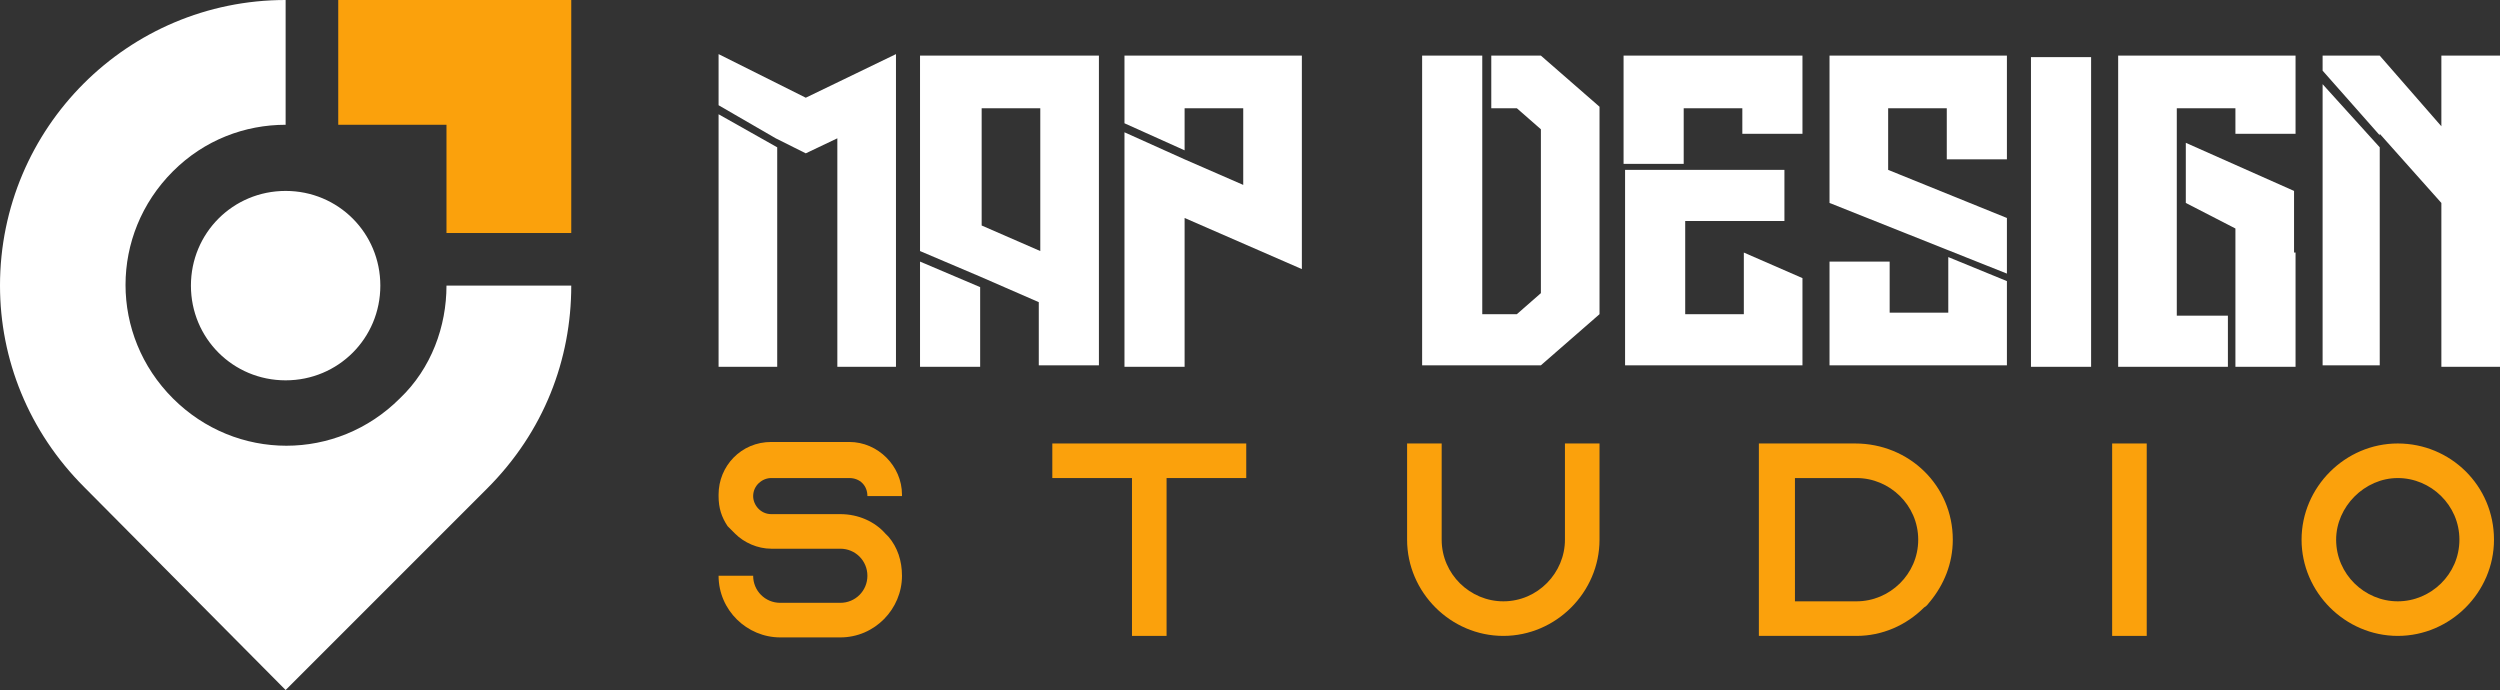<?xml version="1.0" encoding="utf-8"?>
<!-- Generator: Adobe Illustrator 24.1.0, SVG Export Plug-In . SVG Version: 6.00 Build 0)  -->
<svg version="1.1" id="Layer_1" xmlns="http://www.w3.org/2000/svg" xmlns:xlink="http://www.w3.org/1999/xlink" x="0px" y="0px"
	 width="166.3px" height="45.9px" viewBox="0 0 166.3 45.9" style="enable-background:new 0 0 166.3 45.9;" xml:space="preserve">
<rect x="0" y="0" width="166.3" height="45.9" fill="#333333" stroke="none"/>
<style type="text/css">
	.st0{fill:#FFFFFF;}
	.st1{fill:#FBA10C;}
	.st2{fill-rule:evenodd;clip-rule:evenodd;fill:#FFFFFF;}
	.st3{fill-rule:evenodd;clip-rule:evenodd;fill:#FBA10C;}
</style>
<g>
	<g>
		<path class="st0" d="M59.6,3.6v20.8h-3.9V9.2l-2.1,1l-2-1L47.8,7V3.6l5.8,2.9L59.6,3.6z M51.7,9.8v14.6h-3.9V7.6L51.7,9.8z"/>
		<path class="st0" d="M73.1,3.7v20.6h-4v-4.2l-3.9-1.7l-4-1.7v-13H73.1z M65.2,19.1v5.3h-4v-7L65.2,19.1z M69.2,16.7V7.2h-3.9V15
			L69.2,16.7z"/>
		<path class="st0" d="M86.6,3.7v14.2l-7.8-3.4v9.9h-4V8.8l4,1.8l3.9,1.7V7.2h-3.9V10l-4-1.8V3.7H86.6z"/>
		<path class="st0" d="M106.4,7.1v13.8l-3.9,3.4h-7.9V3.7h4v3.4v13.8h2.3l1.6-1.4V8.6l-1.6-1.4h-1.7V3.7h3.3L106.4,7.1z"/>
		<path class="st0" d="M119.9,3.7v5.2h-4V7.2H112v3.7h-4V3.7H119.9z M119.9,18.5v5.8h-11.8V11.3h4h6.6v3.4l-6.6,0v6.2h3.9v-4.1
			L119.9,18.5z"/>
		<path class="st0" d="M133.5,14.5v3.7l-11.8-4.7V3.7h11.8v6.9h-4V7.2h-3.9v4.1L133.5,14.5z M133.5,18.7v5.6h-11.8v-6.9h4v3.4h3.9
			v-3.7L133.5,18.7z"/>
		<path class="st0" d="M139.1,3.8v20.6h-4V3.8H139.1z"/>
		<path class="st0" d="M152.7,3.7v5.2h-4l0-1.7h-3.9v13.8h3.4v3.4h-7.3V3.7H152.7z M152.7,16.8v7.6h-4v-3.4l0-5.8l-3.3-1.7v-4
			l7.2,3.2V16.8z"/>
		<path class="st0" d="M166.3,3.7v20.7h-3.9V13.5l-4.1-4.6v0.1l-3.8-4.3v-1h3.8l4.1,4.7V3.7H166.3z M158.3,9.8v14.5h-3.8V5.6
			L158.3,9.8z"/>
		<path class="st1" d="M57.7,33L57.7,33c0-0.7-0.5-1.2-1.2-1.2h-5.2c-0.6,0-1.2,0.5-1.2,1.2V33c0,0.6,0.5,1.2,1.2,1.2h4.6
			c1.2,0,2.3,0.5,3,1.3c0.1,0.1,0.1,0.1,0.2,0.2c0.6,0.7,0.9,1.6,0.9,2.6c0,2.2-1.8,4.1-4.1,4.1h-4c-2.2,0-4.1-1.8-4.1-4.1h2.3
			c0,1,0.8,1.8,1.8,1.8h4c1,0,1.8-0.8,1.8-1.8c0-1-0.8-1.8-1.8-1.8h-4.6c-0.9,0-1.8-0.4-2.4-1c-0.2-0.2-0.3-0.3-0.5-0.5
			c-0.4-0.6-0.6-1.2-0.6-2v-0.1c0-1.9,1.5-3.5,3.5-3.5h5.2c1.9,0,3.5,1.6,3.5,3.5V33H57.7z"/>
		<path class="st1" d="M82.9,29.5v2.3h-5.3v10.5h-2.3V31.8H70v-2.3H82.9z"/>
		<path class="st1" d="M106.4,29.5v6.4c0,3.5-2.9,6.4-6.4,6.4c-3.5,0-6.4-2.9-6.4-6.4v-6.4h2.3v6.4c0,2.3,1.9,4.1,4.1,4.1
			c2.3,0,4.1-1.9,4.1-4.1v-6.4H106.4z"/>
		<path class="st1" d="M129.9,35.9c0,1.6-0.6,3-1.5,4.1c-0.1,0.1-0.2,0.3-0.4,0.4c-1.2,1.2-2.8,1.9-4.5,1.9H117V29.5h6.4
			C127,29.5,129.9,32.3,129.9,35.9z M127.6,35.9c0-2.3-1.9-4.1-4.1-4.1h-4.1V40h4.1C125.7,40,127.6,38.2,127.6,35.9z"/>
		<path class="st1" d="M140.5,42.3V29.5h2.3v12.8H140.5z"/>
		<path class="st1" d="M165.9,35.9c0,3.5-2.9,6.4-6.4,6.4c-3.5,0-6.4-2.9-6.4-6.4c0-3.5,2.9-6.4,6.4-6.4
			C163,29.5,165.9,32.3,165.9,35.9z M163.6,35.9c0-2.3-1.9-4.1-4.1-4.1s-4.1,1.9-4.1,4.1c0,2.3,1.9,4.1,4.1,4.1
			S163.6,38.2,163.6,35.9z"/>
	</g>
</g>
<g>
	<path class="st2" d="M19,12.7c3.5,0,6.3,2.8,6.3,6.3c0,3.5-2.8,6.3-6.3,6.3c-3.5,0-6.3-2.8-6.3-6.3C12.7,15.5,15.5,12.7,19,12.7
		 M19,0C8.5,0,0,8.5,0,19c0,4.9,1.9,9.7,5.6,13.4L19,45.9l13.4-13.4C36.2,28.7,38,23.9,38,19h-8.3c0,2.7-1,5.5-3.1,7.5
		c-4.2,4.2-10.9,4.2-15.1,0c-4.2-4.2-4.2-10.9,0-15.1c2.1-2.1,4.8-3.1,7.5-3.1V0z"/>
	<polygon class="st3" points="29.7,8.3 29.7,15.5 38,15.5 38,0 22.5,0 22.5,8.3 	"/>
</g>
</svg>
